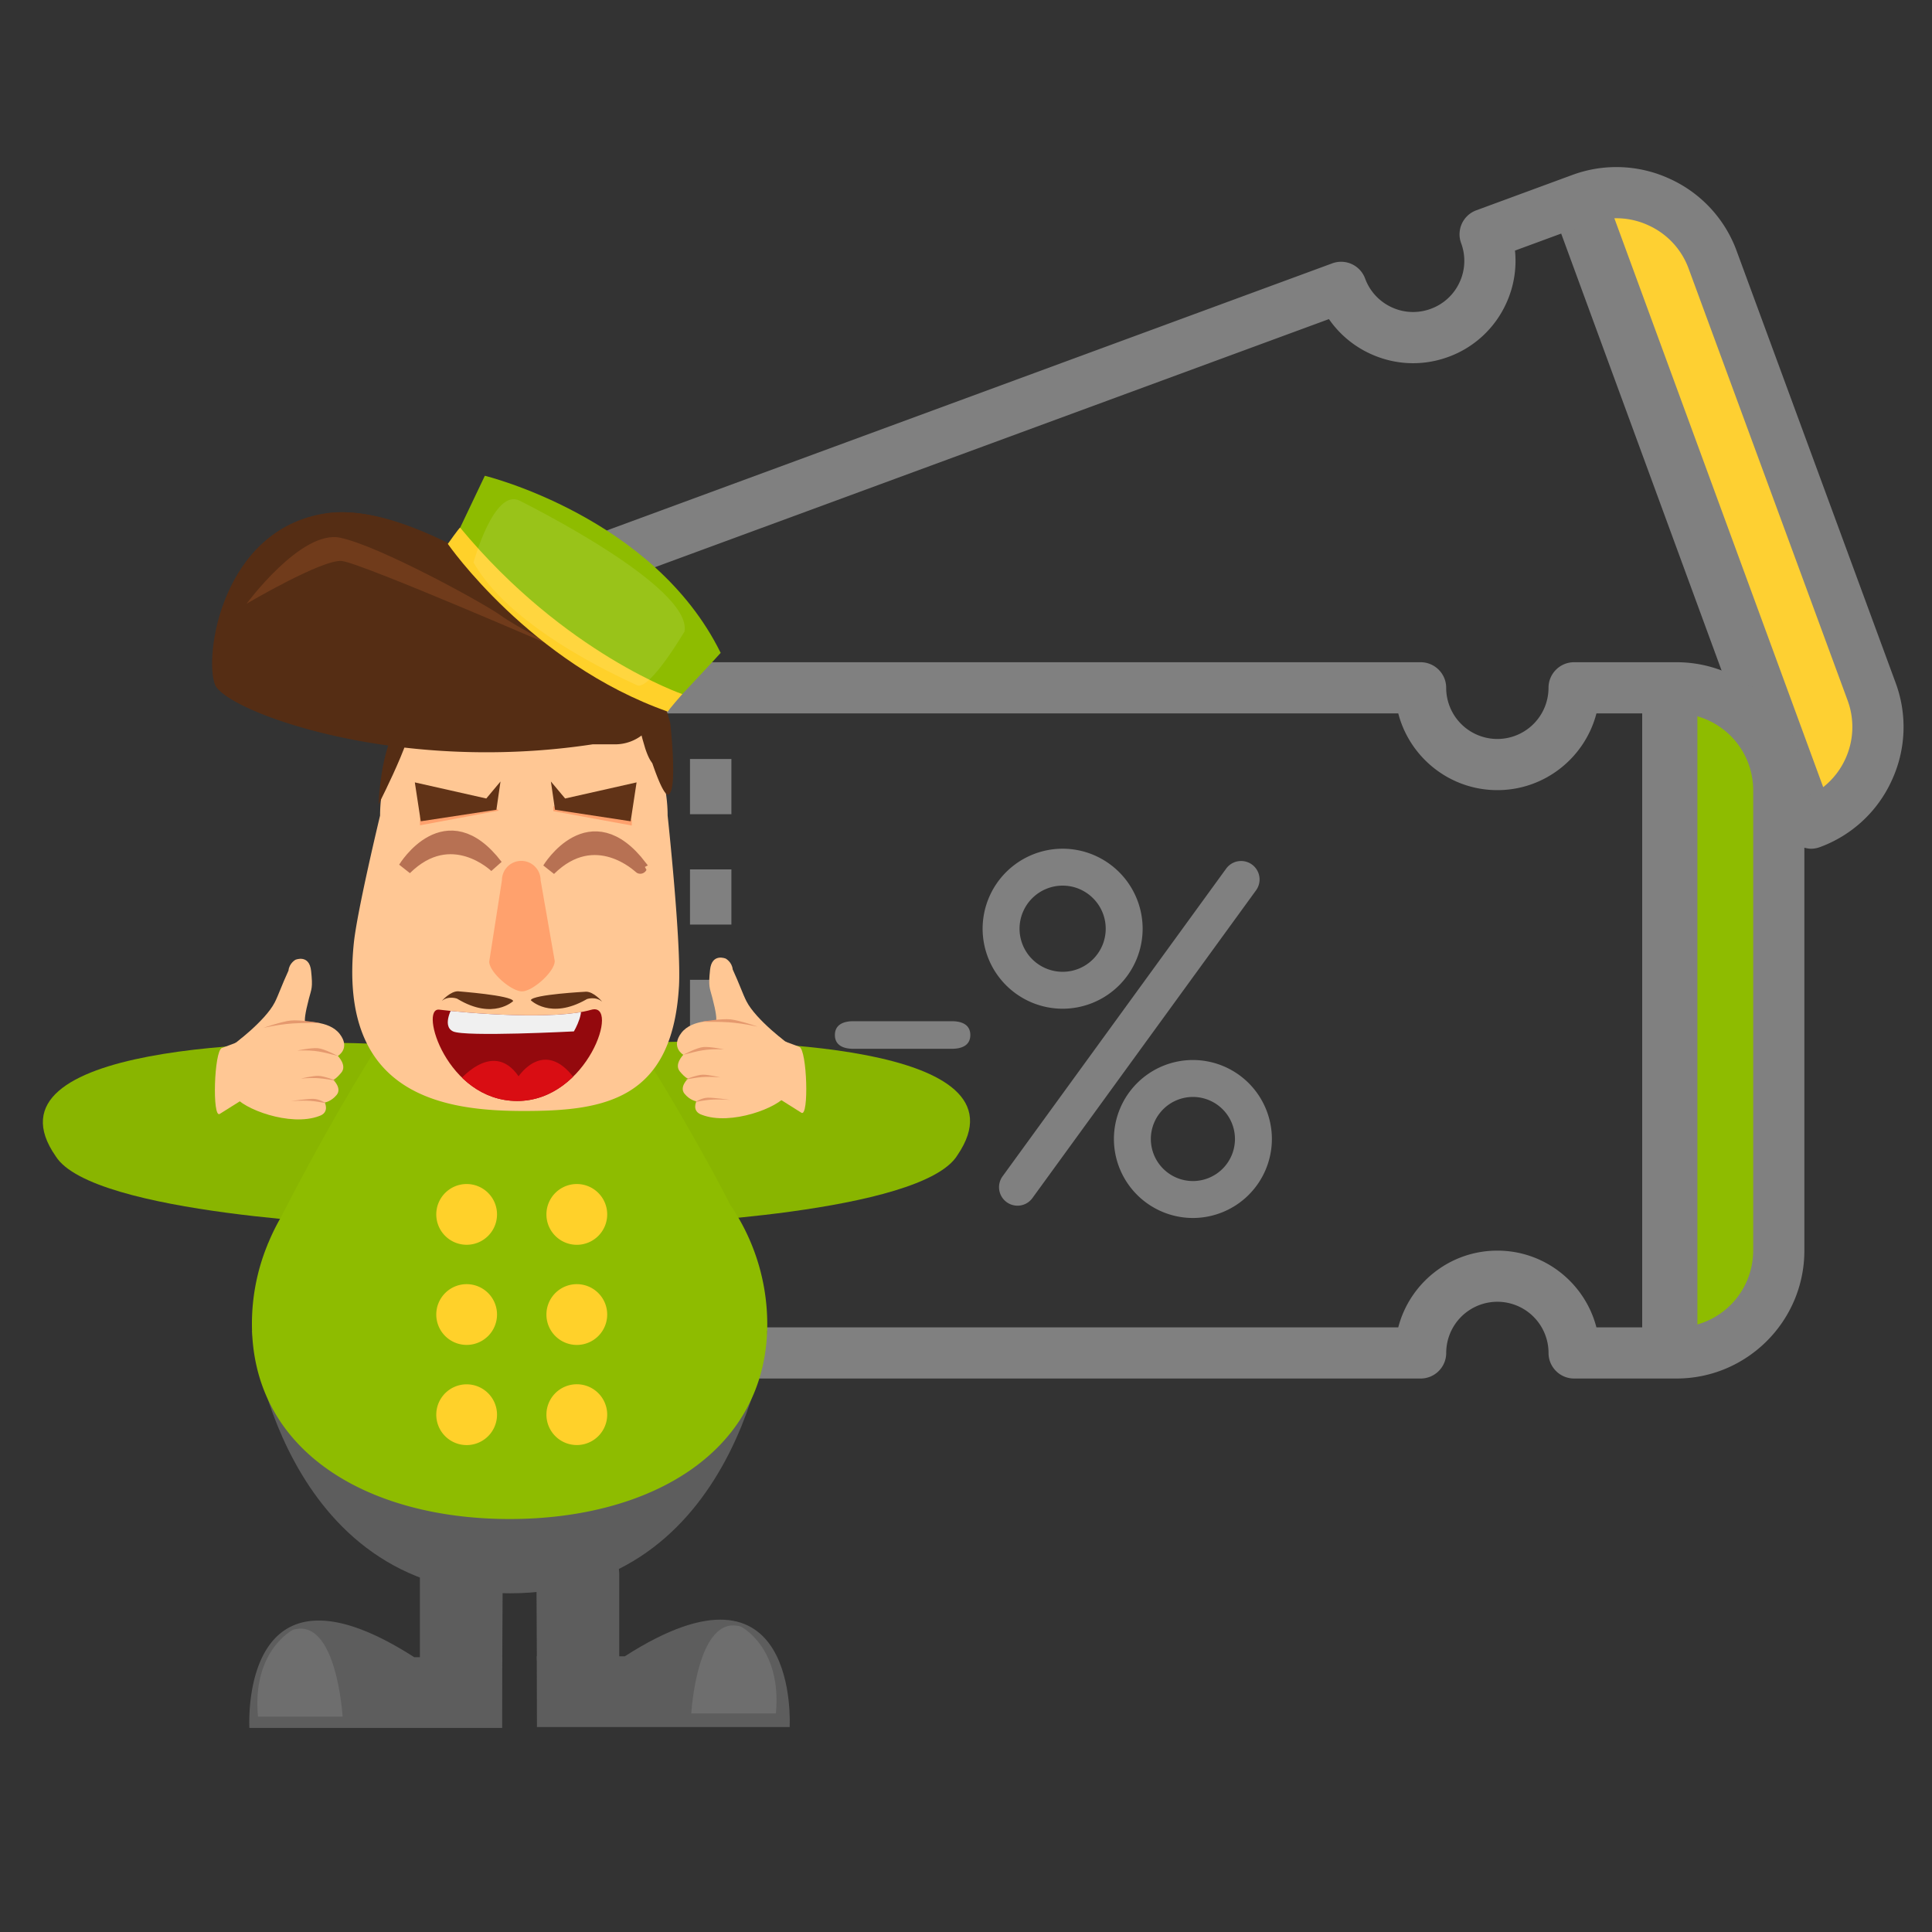 <svg xmlns="http://www.w3.org/2000/svg" xmlns:xlink="http://www.w3.org/1999/xlink" width="140" height="140"><rect width="100%" height="100%" fill="#333333" stroke="none"/><defs><linearGradient id="a" x1="206.79" y1="613.96" x2="279.37" y2="613.96" gradientUnits="userSpaceOnUse"><stop offset="0" stop-color="#fff"/><stop offset=".02" stop-color="#fff" stop-opacity=".88"/><stop offset=".04" stop-color="#fff" stop-opacity=".72"/><stop offset=".07" stop-color="#fff" stop-opacity=".57"/><stop offset=".09" stop-color="#fff" stop-opacity=".44"/><stop offset=".13" stop-color="#fff" stop-opacity=".33"/><stop offset=".16" stop-color="#fff" stop-opacity=".25"/><stop offset=".2" stop-color="#fff" stop-opacity=".18"/><stop offset=".25" stop-color="#fff" stop-opacity=".13"/><stop offset=".33" stop-color="#fff" stop-opacity=".11"/><stop offset=".53" stop-color="#fff" stop-opacity=".1"/></linearGradient><linearGradient id="b" x1="7330.16" y1="613.45" x2="7402.74" y2="613.45" gradientTransform="matrix(-7.069 0 0 7.069 55201.697 -243.724)" xlink:href="#a"/><linearGradient id="e" x1="7330.16" y1="613.45" x2="7402.74" y2="613.45" gradientTransform="matrix(-7.069 0 0 7.069 55201.696 -243.724)" xlink:href="#a"/><clipPath id="c"><path class="cls-1" d="M309.52 274.38c15.11 1.9 59.3 5.45 78.06.07 15.11-4.34-1.67 46.86-38 46.86s-50.58-48.26-40.06-46.93z"/></clipPath><clipPath id="d"><path class="cls-2" d="M414.56 98.91a22.58 22.58 0 00-16-6.64s-93.44-80.94-147.18-73c-53.74 7.94-63 74-57.06 88.24 5.31 12.83 90.89 45.54 192.74 30.07h11.5a22.56 22.56 0 0014.58-5.32c1.65 6.82 9.46 32.27 12.77 31.05 4.85-1.78.95-36.56.95-36.56s-6.19-23.49-12.3-27.84z"/></clipPath></defs><path fill="#fed032" d="M113.93 15.814l6.528-2.53 16.62 42.896-6.528 2.529z"/><path fill="gray" d="M112.848 16.16l3.755-1.378 16.54 45.057-3.754 1.379z"/><path fill="#8ebc00" d="M121 51h7v46h-7z"/><path d="M137.367 49.485L125.84 18.173a9.207 9.207 0 00-4.817-5.204 9.216 9.216 0 00-7.084-.292l-6.959 2.562a1.853 1.853 0 00-1.102 2.38 3.675 3.675 0 01-.111 2.835 3.68 3.68 0 01-2.087 1.924 3.678 3.678 0 01-2.834-.112 3.695 3.695 0 01-1.925-2.084 1.854 1.854 0 00-2.38-1.099L44.354 38.297a9.198 9.198 0 00-5.204 4.815 9.198 9.198 0 00-.293 7.086c.233.63.777 1.029 1.39 1.149-1.343 1.61-2.186 3.653-2.186 5.909v33.368c0 5.11 4.158 9.269 9.269 9.269h55.614c1.023 0 1.854-.83 1.854-1.854a3.71 3.71 0 013.707-3.708 3.711 3.711 0 013.708 3.708c0 1.024.829 1.854 1.854 1.854h7.415c5.11 0 9.269-4.159 9.269-9.269V61.428c.156.042.317.074.482.074.213 0 .429-.038.64-.116a9.193 9.193 0 005.203-4.815 9.207 9.207 0 00.291-7.086zm-10.325 41.14a5.568 5.568 0 01-5.562 5.562h-5.797c-.825-3.194-3.73-5.562-7.18-5.562-3.448 0-6.354 2.367-7.18 5.562H47.329a5.569 5.569 0 01-5.562-5.562V57.256a5.568 5.568 0 015.562-5.561h53.995c.825 3.194 3.731 5.561 7.18 5.561s6.354-2.367 7.18-5.561h5.797a5.569 5.569 0 015.562 5.561v33.369zm6.669-35.608a5.524 5.524 0 01-2.962 2.813v-.574c0-5.11-4.158-9.269-9.269-9.269h-7.415c-1.024 0-1.854.83-1.854 1.854a3.711 3.711 0 01-3.708 3.708 3.71 3.71 0 01-3.707-3.708c0-1.023-.83-1.854-1.854-1.854H47.329c-1.808 0-3.484.542-4.913 1.441-.01-.171-.016-.343-.08-.513a5.539 5.539 0 01.178-4.25 5.535 5.535 0 013.121-2.891L96.3 23.123a7.379 7.379 0 002.993 2.51c1.8.83 3.813.91 5.67.226a7.372 7.372 0 004.171-3.85 7.362 7.362 0 00.648-3.851l5.438-2.001a5.513 5.513 0 014.247.178 5.522 5.522 0 012.894 3.12l11.528 31.312a5.543 5.543 0 01-.178 4.25z" fill="gray"/><path fill="gray" d="M50 55h3v4h-3zM50 63h3v4h-3zM50 71h3v4h-3zM50 80h3v4h-3zM50 88h3v4h-3zM119 50h4v48h-4zM68.974 76h-7.136c-.738 0-1.338-.261-1.338-1s.6-1 1.338-1h7.136c.739 0 1.339.261 1.339 1s-.6 1-1.339 1zM73.73 87.368a1.34 1.34 0 01-1.082-2.125l16.205-22.3a1.337 1.337 0 112.165 1.573l-16.205 22.3a1.332 1.332 0 01-1.083.552zM77.002 73.096a5.805 5.805 0 01-5.798-5.798 5.805 5.805 0 015.798-5.798 5.805 5.805 0 015.798 5.798 5.805 5.805 0 01-5.798 5.798zm0-8.92a3.126 3.126 0 00-3.122 3.122 3.126 3.126 0 003.122 3.122c1.722 0 3.122-1.4 3.122-3.122 0-1.721-1.4-3.122-3.122-3.122zM86.443 88.26a5.732 5.732 0 01-5.725-5.724 5.731 5.731 0 015.725-5.724 5.73 5.73 0 015.723 5.724 5.73 5.73 0 01-5.723 5.724zm0-8.771a3.052 3.052 0 00-3.049 3.047 3.052 3.052 0 003.049 3.047 3.05 3.05 0 003.047-3.047 3.05 3.05 0 00-3.047-3.047z"/><g stroke-width="3.42"><path d="M27.279 75.644c-7.364-.327-28.892.048-23.238 8.148 2.65 4.242 22.747 4.992 22.747 4.992z" fill="#89b500"/><g stroke-width="7.069"><path d="M16.64 75.874c.244-.126 2.58-1.89 3.264-3.228.27-.524.5-1.228 1.001-2.314.054-.542.508-.785.508-.785s1.002-.423 1.132.815c.13 1.237.034 1.26-.166 2.025-.567 2.169-.118 1.745-.118 1.745z" fill="#ffc794"/><path d="M21.698 74.069c.269-.008 2.123-.184 2.923.86.8 1.045-.139 1.59-.139 1.59s.688.688.247 1.212c-.44.524-.591.507-.591.507s.658.609.26 1.1c-.4.49-.865.552-.865.552s.377.73-.415.986c-2.084.787-5.544-.526-6.123-1.46-1.452-1.57-.718-2.525.048-3.688 1.22-1.66 4.655-1.66 4.655-1.66z" fill="#ffc794"/><path d="M24.482 76.52s-.964-.52-1.446-.563c-.483-.045-1.49.168-1.49.168 1.368-.045 1.778.1 2.936.394zM24.368 78.314s-.872-.343-1.29-.353c-.42-.01-1.269.197-1.269.197 1.173-.099 1.538-.01 2.559.156zM23.615 79.938s-.464-.3-.899-.31c-.434-.013-1.629.158-1.629.158 1.393-.076 1.662.003 2.528.152zM23.193 74.13s-1.473-.254-2.14-.177c-.665.076-1.955.525-1.955.525 1.832-.379 2.434-.343 4.095-.349z" fill="#e5996e"/><path d="M16.078 75.94c-.567.212-.711 5.129-.154 4.779l2.766-1.739-1.59-3.42z" fill="#ffc794"/></g><path d="M46.719 75.558c7.181-.327 28.177.048 22.662 8.149C66.796 87.95 47.198 88.7 47.198 88.7z" fill="#89b500"/><path class="cls-6" d="M36.397 120.09a2.97 2.97 0 01-2.97 2.996 3 3 0 01-3-3v-5.913a3 3 0 013-3 3 3 0 013 3z" fill="#5d5d5d"/><path class="cls-6" d="M36.388 125.212H18.072s-.78-13.297 11.944-5.126h6.38M38.902 120.018a2.97 2.97 0 002.97 2.996 2.999 2.999 0 003-3v-5.912a3 3 0 00-3-3.001 3 3 0 00-3 3.001z" fill="#5d5d5d"/><path class="cls-6" d="M38.91 125.147h18.31s.781-13.297-11.943-5.126h-6.38" fill="#5d5d5d"/><path class="cls-8" d="M563.793 591.42s21.2 10.66 18 44.66h-43.49s2.99-51.33 25.49-44.66z" transform="matrix(.141 0 0 .141 -25.809 34.476)" fill="url(#b)"/><path class="cls-6" d="M18.251 96.432h37.344s-2.033 19.025-18.663 19.025c-16.631 0-18.68-19.025-18.68-19.025z" fill="#5d5d5d"/><path class="cls-9" d="M52.86 87.225c.415.636-11.174-21.643-15.938-21.643-4.326 0-12.962 15.594-16.55 22.6a15.498 15.498 0 00-.92 1.86 1.175 1.175 0 00-.078.186 15.087 15.087 0 00-1.118 5.7c0 9.219 8.36 14.146 18.671 14.146 10.31 0 18.672-4.927 18.672-14.146a15.325 15.325 0 00-2.738-8.703z" fill="#8ebc00"/><path class="cls-11" d="M36.016 88a2.201 2.201 0 11-2.2-2.201 2.201 2.201 0 012.2 2.201zM44 88a2.202 2.202 0 11-2.198-2.201A2.201 2.201 0 0144 88zM36.016 95.255a2.201 2.201 0 11-2.2-2.2 2.201 2.201 0 012.2 2.2zM44 95.255a2.202 2.202 0 11-2.198-2.2 2.201 2.201 0 012.198 2.2zM36.016 102.515a2.201 2.201 0 11-2.2-2.201 2.201 2.201 0 012.2 2.2zM44 102.515a2.202 2.202 0 11-2.198-2.206A2.201 2.201 0 0144 102.515z" fill="#ffd12a"/><path class="cls-3" d="M49.198 71.516c-.495 8.232-5.482 8.99-11.237 8.99-5.754 0-13.45-1.084-12.324-12.145.239-2.353 1.905-9.264 1.905-9.264a10.418 10.418 0 0110.42-10.418 10.417 10.417 0 0110.417 10.418s1.005 9.313.82 12.42z" fill="#ffc794"/><path class="cls-12" d="M40.198 69.64c0 .775-1.599 2.198-2.372 2.198-.776 0-2.374-1.385-2.374-2.159l.92-5.894a1.402 1.402 0 011.401-1.402 1.402 1.402 0 011.402 1.402z" fill="#ffa16d"/><path class="cls-15" d="M37.189 72.54s-1.446 1.397-4.013-.14c-.017-.05-.707-.261-1.146.126-.013-.01.613-.707 1.167-.693-.013.006 3.869.285 3.992.708zM38.462 72.478s1.415 1.428 4.016-.05c.018-.049.707-.244 1.141.154.015-.013-.596-.723-1.15-.72.012.001-3.875.198-4.007.616z" fill="#613317"/><g class="cls-16" clip-path="url(#c)" transform="matrix(.141 0 0 .141 -11.809 34.476)" stroke-width="7.069"><path class="cls-17" d="M309.52 274.38c15.11 1.9 59.3 5.45 78.06.07 15.11-4.34-1.67 46.86-38 46.86s-50.58-48.26-40.06-46.93z" fill="#94090d"/><path class="cls-18" d="M318.59 312.2s18-23.3 31.69-3.57c0 0 14.06-21.41 30.42 3.57l-26.65 23.08z" fill="#d90d13"/><path class="cls-19" d="M316.58 272.55s-6.08 10.07 0 13c6.08 2.93 62.12 0 62.12 0s6.93-11.75 1.89-15.11c-5.04-3.36-64.01 2.11-64.01 2.11z" fill="#f0f0f0"/></g><path class="cls-2" d="M46.832 48.467a3.194 3.194 0 00-2.263-.94S31.35 36.078 23.749 37.201c-7.601 1.123-8.911 10.468-8.07 12.482.75 1.815 12.856 6.442 27.263 4.254h1.627a3.191 3.191 0 002.062-.753c.233.965 1.338 4.565 1.806 4.392.686-.252.135-5.171.135-5.171s-.876-3.323-1.74-3.938z" fill="#552d14"/><g class="cls-20" clip-path="url(#d)" transform="matrix(.141 0 0 .141 -11.809 34.476)" stroke-width="7.069"><path class="cls-2" d="M414.56 98.91a22.58 22.58 0 00-16-6.64s-93.44-80.94-147.18-73c-53.74 7.94-63 74-57.06 88.24 5.31 12.83 90.89 45.54 192.74 30.07h11.5a22.56 22.56 0 0014.58-5.32c1.65 6.82 4.77 17.4 8.08 16.18 4.85-1.79 5.64-21.69 5.64-21.69s-6.19-23.49-12.3-27.84z" fill="#552d14"/></g><path class="cls-21" d="M17.868 43.748s3.942-5.35 6.757-4.787c2.815.563 10.495 4.787 11.652 5.631 1.157.845 4.487 2.534 4.487 2.534s-14.59-6.335-15.997-6.475c-1.408-.14-6.9 3.097-6.9 3.097z" fill="#703b1b"/><path class="cls-2" d="M27.43 58.288s.184-5.12 1.886-6.063c1.701-.943-1.886 6.063-1.886 6.063z" fill="#552d14"/><path class="cls-9" d="M32.986 38.986l2.148-4.51s12.242 2.977 17.089 12.835c-.09.119-3.357 3.604-3.357 3.604s-12.686-6.372-15.88-11.929z" fill="#8ebc00"/><path class="cls-11" d="M32.452 39.414S38.439 48.062 48.4 51.57c.008-.102 1.042-1.273 1.042-1.273s-8.527-2.91-16.099-12.062c-.04-.03-.892 1.179-.892 1.179z" fill="#ffd12a"/><path class="cls-22" d="M34.313 40.757s1.488-5.433 3.357-4.47c.04.03 12.51 6.165 11.934 9.478-.048.064-2.493 4.228-3.424 3.901.03-.034-8.981-3.771-11.867-8.909z" opacity=".1" fill="#fff"/><path class="cls-12" fill="#ffa16d" d="M30.433 59.144v.662l5.705-1.064-.37-.307z"/><path class="cls-15" fill="#613317" d="M30.49 59.513l5.481-.835.297-2.048-1.03 1.232-5.178-1.167z"/><path class="cls-12" fill="#ffa16d" d="M40.099 58.781l5.68 1.039v-.402l-5.68-.996z"/><path class="cls-15" fill="#613317" d="M45.7 59.513l-5.482-.835-.298-2.048 1.032 1.232 5.177-1.167z"/><path class="cls-8" d="M333.626 593.067s-21.2 10.66-18 44.66h43.49s-2.99-51.33-25.49-44.66z" transform="matrix(.141 0 0 .141 -25.809 34.476)" fill="url(#e)"/><g stroke-width="7.069"><path d="M57.358 75.789c-.243-.126-2.58-1.89-3.264-3.228-.269-.524-.5-1.228-1-2.314-.054-.542-.509-.785-.509-.785s-1.002-.423-1.132.814c-.13 1.238-.034 1.261.166 2.026.568 2.169.119 1.745.119 1.745z" fill="#ffc794"/><path d="M52.3 73.984c-.269-.008-2.122-.184-2.923.86-.8 1.045.14 1.59.14 1.59s-.688.688-.248 1.212c.44.524.592.507.592.507s-.658.609-.26 1.1c.399.49.864.552.864.552s-.377.73.416.986c2.084.787 5.543-.526 6.122-1.46 1.453-1.57.718-2.525-.047-3.688-1.22-1.66-4.656-1.66-4.656-1.66z" fill="#ffc794"/><path d="M49.516 76.434s.965-.518 1.447-.562c.482-.045 1.49.168 1.49.168-1.368-.045-1.779.1-2.937.394zM49.63 78.23s.873-.344 1.291-.354c.419-.01 1.268.197 1.268.197-1.173-.099-1.538-.01-2.558.156zM50.383 79.853s.464-.3.899-.31c.434-.013 1.63.158 1.63.158-1.394-.076-1.663.003-2.529.152zM50.805 74.044s1.474-.253 2.14-.176c.665.076 1.955.525 1.955.525-1.832-.379-2.434-.343-4.095-.349z" fill="#e5996e"/><path d="M57.92 75.855c.567.212.711 5.129.154 4.779l-2.766-1.739 1.59-3.42z" fill="#ffc794"/></g><path class="cls-31" d="M29.352 62.916s2.974-4.908 6.6-.158c0 0-3.24-3.16-6.6.158zM39.796 62.973s2.974-4.908 6.6-.158c-.001.004-3.24-3.156-6.6.158z" fill="#b77153" stroke="#b77153" stroke-width="1"/></g></svg>
